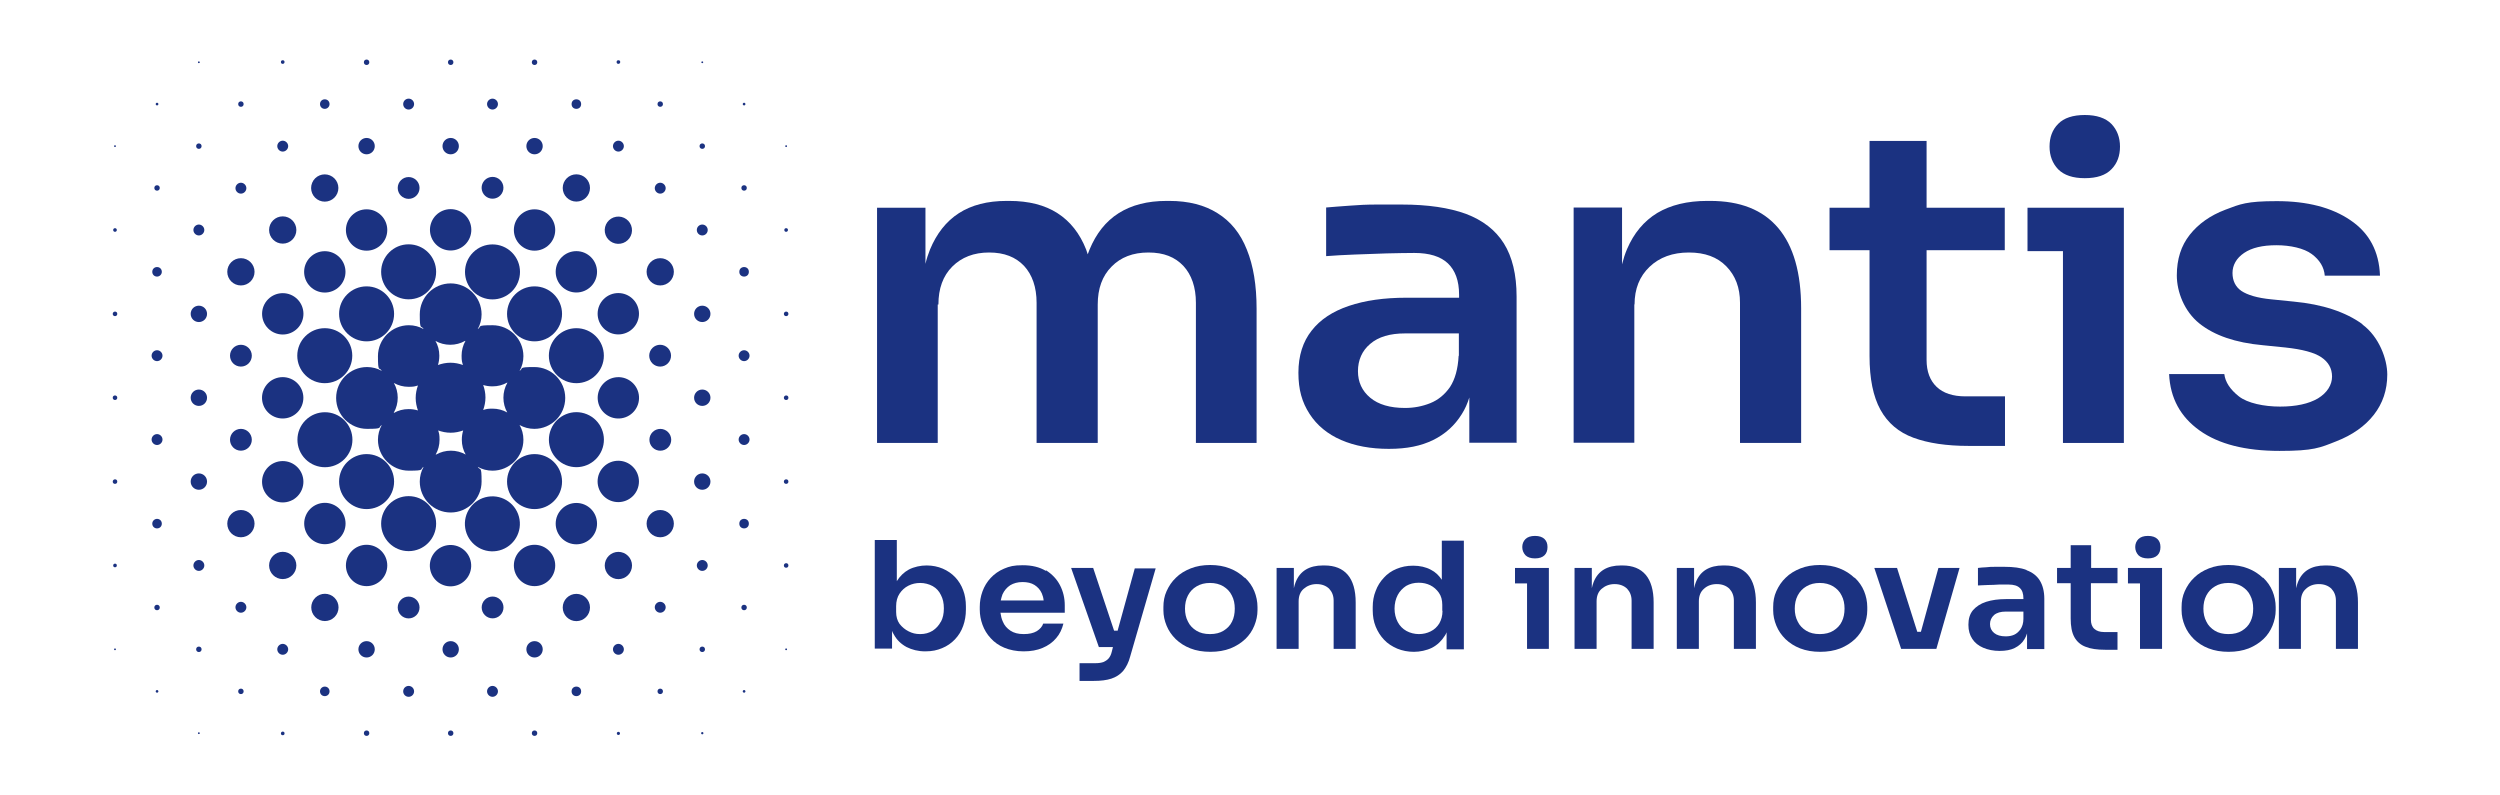 <svg xmlns="http://www.w3.org/2000/svg" viewBox="0 0 1100 350"><defs><style>      .cls-1 {        fill: #1b3281;      }    </style></defs><g><g id="Layer_1"><g><g><circle class="cls-1" cx="272.1" cy="175" r="9.1" transform="translate(-24.5 45.8) rotate(-9.2)"></circle><circle class="cls-1" cx="50.6" cy="175" r="1"></circle><path class="cls-1" d="M87.5,171.4c-2,0-3.6,1.6-3.6,3.6s1.6,3.6,3.6,3.6,3.6-1.6,3.6-3.6-1.6-3.6-3.6-3.6Z"></path><circle class="cls-1" cx="124.4" cy="175" r="9.1" transform="translate(-84.9 223) rotate(-67.5)"></circle><circle class="cls-1" cx="142.9" cy="193.5" r="12.1" transform="translate(-94.9 157.7) rotate(-45)"></circle><circle class="cls-1" cx="142.9" cy="156.5" r="12.1"></circle><circle class="cls-1" cx="106" cy="156.5" r="4.8"></circle><circle class="cls-1" cx="106" cy="193.5" r="4.8"></circle><path class="cls-1" d="M69.1,154.1c-1.3,0-2.4,1.1-2.4,2.4s1.1,2.4,2.4,2.4,2.4-1.1,2.4-2.4-1.1-2.4-2.4-2.4Z"></path><path class="cls-1" d="M69.1,191c-1.3,0-2.4,1.1-2.4,2.4s1.1,2.4,2.4,2.4,2.4-1.1,2.4-2.4-1.1-2.4-2.4-2.4Z"></path><path class="cls-1" d="M230.3,193.5c0-2.4-.6-4.6-1.7-6.5,1.9,1.1,4.2,1.7,6.5,1.7,7.5,0,13.6-6.1,13.6-13.6s-6.1-13.6-13.6-13.6-4.6.6-6.5,1.7c1.1-1.9,1.7-4.2,1.7-6.5,0-7.5-6.1-13.6-13.6-13.6s-4.6.6-6.5,1.7c1.1-1.9,1.7-4.2,1.7-6.5,0-7.5-6.1-13.6-13.6-13.6s-13.6,6.1-13.6,13.6.6,4.6,1.7,6.5c-1.9-1.1-4.2-1.7-6.5-1.7-7.5,0-13.6,6.1-13.6,13.6s.6,4.6,1.7,6.5c-1.9-1.1-4.2-1.7-6.5-1.7-7.5,0-13.6,6.1-13.6,13.6s6.1,13.6,13.6,13.6,4.6-.6,6.5-1.7c-1.1,1.9-1.7,4.2-1.7,6.5,0,7.5,6.1,13.6,13.6,13.6s4.6-.6,6.5-1.7c-1.1,1.9-1.7,4.2-1.7,6.5,0,7.5,6.1,13.6,13.6,13.6s13.6-6.1,13.6-13.6-.6-4.6-1.7-6.5c1.9,1.1,4.2,1.7,6.5,1.7,7.5,0,13.6-6.1,13.6-13.6ZM223.2,168.5c-1.1,1.9-1.7,4.2-1.7,6.5s.6,4.6,1.7,6.5c-1.9-1.1-4.2-1.7-6.5-1.7s-2.8.2-4.1.6c.6-1.7,1-3.5,1-5.5s-.4-3.8-1-5.5c1.3.4,2.6.6,4.1.6,2.4,0,4.6-.6,6.5-1.7ZM204.8,150c-1.1,1.9-1.7,4.2-1.7,6.5s.2,2.8.6,4.1c-1.7-.6-3.5-1-5.5-1s-3.8.4-5.5,1c.4-1.3.6-2.6.6-4.1,0-2.4-.6-4.6-1.7-6.5,1.9,1.1,4.2,1.7,6.5,1.7s4.6-.6,6.5-1.7ZM173.3,181.5c1.1-1.9,1.7-4.2,1.7-6.5s-.6-4.6-1.7-6.5c1.9,1.1,4.2,1.7,6.5,1.7s2.8-.2,4.1-.6c-.6,1.7-1,3.5-1,5.5s.4,3.8,1,5.5c-1.3-.4-2.6-.6-4.1-.6-2.4,0-4.6.6-6.5,1.7ZM191.7,200c1.1-1.9,1.7-4.2,1.7-6.5s-.2-2.8-.6-4.1c1.7.6,3.5,1,5.5,1s3.8-.4,5.5-1c-.4,1.3-.6,2.6-.6,4.1,0,2.4.6,4.6,1.7,6.5-1.9-1.1-4.2-1.7-6.5-1.7s-4.6.6-6.5,1.7Z"></path><circle class="cls-1" cx="253.6" cy="156.5" r="12.1"></circle><circle class="cls-1" cx="253.6" cy="193.5" r="12.1" transform="translate(-22.2 353.7) rotate(-67.5)"></circle><circle class="cls-1" cx="161.3" cy="138.1" r="12.1"></circle><circle class="cls-1" cx="235.2" cy="138.1" r="12.1"></circle><circle class="cls-1" cx="272.1" cy="138.1" r="9.1" transform="translate(-18 232.8) rotate(-45)"></circle><path class="cls-1" d="M50.6,137.1c-.5,0-1,.4-1,1s.4,1,1,1,1-.4,1-1-.4-1-1-1Z"></path><path class="cls-1" d="M87.5,134.5c-2,0-3.6,1.6-3.6,3.6s1.6,3.6,3.6,3.6,3.6-1.6,3.6-3.6-1.6-3.6-3.6-3.6Z"></path><circle class="cls-1" cx="124.4" cy="138.1" r="9.1" transform="translate(-61.2 128.4) rotate(-45)"></circle><circle class="cls-1" cx="161.3" cy="211.9" r="12.1"></circle><circle class="cls-1" cx="235.2" cy="211.9" r="12.1"></circle><circle class="cls-1" cx="272.1" cy="211.9" r="9.1" transform="translate(-70.2 254.4) rotate(-45)"></circle><path class="cls-1" d="M50.6,210.9c-.5,0-1,.4-1,1s.4,1,1,1,1-.4,1-1-.4-1-1-1Z"></path><path class="cls-1" d="M87.5,208.3c-2,0-3.6,1.6-3.6,3.6s1.6,3.6,3.6,3.6,3.6-1.6,3.6-3.6-1.6-3.6-3.6-3.6Z"></path><circle class="cls-1" cx="124.4" cy="211.9" r="9.1" transform="translate(-113.4 150.1) rotate(-45)"></circle><circle class="cls-1" cx="179.8" cy="230.4" r="12.1"></circle><circle class="cls-1" cx="142.9" cy="230.4" r="9.1" transform="translate(-124.6 274.2) rotate(-67.5)"></circle><circle class="cls-1" cx="106" cy="230.4" r="6"></circle><path class="cls-1" d="M69.1,228.3c-1.1,0-2.1.9-2.1,2.1s.9,2.1,2.1,2.1,2.1-.9,2.1-2.1-.9-2.1-2.1-2.1Z"></path><circle class="cls-1" cx="216.7" cy="230.4" r="12.1" transform="translate(-34.1 37.7) rotate(-9.2)"></circle><circle class="cls-1" cx="253.6" cy="230.4" r="9.1"></circle><path class="cls-1" d="M161.3,282.1c-2,0-3.6,1.6-3.6,3.6s1.6,3.6,3.6,3.6,3.6-1.6,3.6-3.6-1.6-3.6-3.6-3.6Z"></path><path class="cls-1" d="M198.3,282.1c-2,0-3.6,1.6-3.6,3.6s1.6,3.6,3.6,3.6,3.6-1.6,3.6-3.6-1.6-3.6-3.6-3.6Z"></path><path class="cls-1" d="M235.2,282.1c-2,0-3.6,1.6-3.6,3.6s1.6,3.6,3.6,3.6,3.6-1.6,3.6-3.6-1.6-3.6-3.6-3.6Z"></path><path class="cls-1" d="M272.1,283.3c-1.3,0-2.4,1.1-2.4,2.4s1.1,2.4,2.4,2.4,2.4-1.1,2.4-2.4-1.1-2.4-2.4-2.4Z"></path><circle class="cls-1" cx="50.6" cy="285.7" r=".4"></circle><circle class="cls-1" cx="87.5" cy="285.7" r="1.2"></circle><path class="cls-1" d="M124.4,283.3c-1.3,0-2.4,1.1-2.4,2.4s1.1,2.4,2.4,2.4,2.4-1.1,2.4-2.4-1.1-2.4-2.4-2.4Z"></path><circle class="cls-1" cx="179.8" cy="267.3" r="4.8"></circle><circle class="cls-1" cx="142.9" cy="267.3" r="6" transform="translate(-147.1 179.3) rotate(-45)"></circle><path class="cls-1" d="M106,264.8c-1.3,0-2.4,1.1-2.4,2.4s1.1,2.4,2.4,2.4,2.4-1.1,2.4-2.4-1.1-2.4-2.4-2.4Z"></path><path class="cls-1" d="M69.1,266.1c-.7,0-1.2.5-1.2,1.2s.5,1.2,1.2,1.2,1.2-.5,1.2-1.2-.5-1.2-1.2-1.2Z"></path><circle class="cls-1" cx="216.7" cy="267.3" r="4.8" transform="translate(-125.5 231.5) rotate(-45)"></circle><circle class="cls-1" cx="253.6" cy="267.3" r="6"></circle><circle class="cls-1" cx="161.3" cy="248.8" r="9.1"></circle><circle class="cls-1" cx="198.3" cy="248.8" r="9.1" transform="translate(-37.3 35) rotate(-9.2)"></circle><circle class="cls-1" cx="235.2" cy="248.8" r="9.1"></circle><circle class="cls-1" cx="272.1" cy="248.8" r="6" transform="translate(-61.9 405) rotate(-67.5)"></circle><path class="cls-1" d="M50.6,248c-.4,0-.8.3-.8.8s.3.8.8.8.8-.3.8-.8-.3-.8-.8-.8Z"></path><path class="cls-1" d="M87.5,246.4c-1.3,0-2.4,1.1-2.4,2.4s1.1,2.4,2.4,2.4,2.4-1.1,2.4-2.4-1.1-2.4-2.4-2.4Z"></path><circle class="cls-1" cx="124.4" cy="248.8" r="6"></circle><path class="cls-1" d="M161.3,67.9c2,0,3.6-1.6,3.6-3.6s-1.6-3.6-3.6-3.6-3.6,1.6-3.6,3.6,1.6,3.6,3.6,3.6Z"></path><path class="cls-1" d="M198.3,67.9c2,0,3.6-1.6,3.6-3.6s-1.6-3.6-3.6-3.6-3.6,1.6-3.6,3.6,1.6,3.6,3.6,3.6Z"></path><path class="cls-1" d="M235.2,67.9c2,0,3.6-1.6,3.6-3.6s-1.6-3.6-3.6-3.6-3.6,1.6-3.6,3.6,1.6,3.6,3.6,3.6Z"></path><path class="cls-1" d="M272.1,66.7c1.3,0,2.4-1.1,2.4-2.4s-1.1-2.4-2.4-2.4-2.4,1.1-2.4,2.4,1.1,2.4,2.4,2.4Z"></path><circle class="cls-1" cx="50.6" cy="64.3" r=".4"></circle><path class="cls-1" d="M87.5,65.5c.7,0,1.2-.5,1.2-1.2s-.5-1.2-1.2-1.2-1.2.5-1.2,1.2.5,1.2,1.2,1.2Z"></path><path class="cls-1" d="M124.4,66.7c1.3,0,2.4-1.1,2.4-2.4s-1.1-2.4-2.4-2.4-2.4,1.1-2.4,2.4,1.1,2.4,2.4,2.4Z"></path><circle class="cls-1" cx="179.8" cy="82.7" r="4.8"></circle><circle class="cls-1" cx="142.9" cy="82.7" r="6" transform="translate(11.8 183.1) rotate(-67.5)"></circle><path class="cls-1" d="M106,85.2c1.3,0,2.4-1.1,2.4-2.4s-1.1-2.4-2.4-2.4-2.4,1.1-2.4,2.4,1.1,2.4,2.4,2.4Z"></path><path class="cls-1" d="M69.1,83.9c.7,0,1.2-.5,1.2-1.2s-.5-1.2-1.2-1.2-1.2.5-1.2,1.2.5,1.2,1.2,1.2Z"></path><circle class="cls-1" cx="216.7" cy="82.7" r="4.8" transform="translate(-13.2 52) rotate(-13.3)"></circle><circle class="cls-1" cx="253.6" cy="82.7" r="6"></circle><circle class="cls-1" cx="161.3" cy="101.2" r="9.1"></circle><circle class="cls-1" cx="198.3" cy="101.2" r="9.1" transform="translate(28.9 245.6) rotate(-67.5)"></circle><circle class="cls-1" cx="235.2" cy="101.2" r="9.1"></circle><circle class="cls-1" cx="272.1" cy="101.2" r="6" transform="translate(-12.7 44.9) rotate(-9.2)"></circle><circle class="cls-1" cx="50.6" cy="101.2" r=".8"></circle><path class="cls-1" d="M87.5,103.6c1.3,0,2.4-1.1,2.4-2.4s-1.1-2.4-2.4-2.4-2.4,1.1-2.4,2.4,1.1,2.4,2.4,2.4Z"></path><circle class="cls-1" cx="124.4" cy="101.2" r="6"></circle><circle class="cls-1" cx="179.8" cy="119.6" r="12.1"></circle><circle class="cls-1" cx="142.9" cy="119.6" r="9.1" transform="translate(-42.7 136.1) rotate(-45)"></circle><circle class="cls-1" cx="106" cy="119.6" r="6"></circle><path class="cls-1" d="M69.1,121.7c1.1,0,2.1-.9,2.1-2.1s-.9-2.1-2.1-2.1-2.1.9-2.1,2.1.9,2.1,2.1,2.1Z"></path><circle class="cls-1" cx="216.7" cy="119.6" r="12.1" transform="translate(-21.1 188.3) rotate(-45)"></circle><circle class="cls-1" cx="253.6" cy="119.6" r="9.1"></circle><path class="cls-1" d="M345.9,174c-.5,0-1,.4-1,1s.4,1,1,1,1-.4,1-1-.4-1-1-1Z"></path><path class="cls-1" d="M309,171.4c-2,0-3.6,1.6-3.6,3.6s1.6,3.6,3.6,3.6,3.6-1.6,3.6-3.6-1.6-3.6-3.6-3.6Z"></path><path class="cls-1" d="M327.4,154.1c-1.3,0-2.4,1.1-2.4,2.4s1.1,2.4,2.4,2.4,2.4-1.1,2.4-2.4-1.1-2.4-2.4-2.4Z"></path><path class="cls-1" d="M327.4,191c-1.3,0-2.4,1.1-2.4,2.4s1.1,2.4,2.4,2.4,2.4-1.1,2.4-2.4-1.1-2.4-2.4-2.4Z"></path><circle class="cls-1" cx="290.5" cy="156.5" r="4.8" transform="translate(34.7 365) rotate(-67.5)"></circle><circle class="cls-1" cx="290.5" cy="193.5" r="4.8" transform="translate(-51.7 262.1) rotate(-45)"></circle><path class="cls-1" d="M345.9,137.1c-.5,0-1,.4-1,1s.4,1,1,1,1-.4,1-1-.4-1-1-1Z"></path><path class="cls-1" d="M309,134.5c-2,0-3.6,1.6-3.6,3.6s1.6,3.6,3.6,3.6,3.6-1.6,3.6-3.6-1.6-3.6-3.6-3.6Z"></path><path class="cls-1" d="M345.9,210.9c-.5,0-1,.4-1,1s.4,1,1,1,1-.4,1-1-.4-1-1-1Z"></path><path class="cls-1" d="M309,208.3c-2,0-3.6,1.6-3.6,3.6s1.6,3.6,3.6,3.6,3.6-1.6,3.6-3.6-1.6-3.6-3.6-3.6Z"></path><circle class="cls-1" cx="327.4" cy="230.4" r="2.1"></circle><circle class="cls-1" cx="290.5" cy="230.4" r="6"></circle><circle class="cls-1" cx="345.9" cy="285.7" r=".4"></circle><circle class="cls-1" cx="309" cy="285.7" r="1.2"></circle><path class="cls-1" d="M327.4,266.1c-.7,0-1.2.5-1.2,1.2s.5,1.2,1.2,1.2,1.2-.5,1.2-1.2-.5-1.2-1.2-1.2Z"></path><path class="cls-1" d="M290.5,264.8c-1.3,0-2.4,1.1-2.4,2.4s1.1,2.4,2.4,2.4,2.4-1.1,2.4-2.4-1.1-2.4-2.4-2.4Z"></path><path class="cls-1" d="M345.9,247.8c-.5,0-1,.4-1,1s.4,1,1,1,1-.4,1-1-.4-1-1-1Z"></path><path class="cls-1" d="M309,246.4c-1.3,0-2.4,1.1-2.4,2.4s1.1,2.4,2.4,2.4,2.4-1.1,2.4-2.4-1.1-2.4-2.4-2.4Z"></path><circle class="cls-1" cx="179.8" cy="304.2" r="2.4"></circle><path class="cls-1" d="M142.9,302.1c-1.1,0-2.1.9-2.1,2.1s.9,2.1,2.1,2.1,2.1-.9,2.1-2.1-.9-2.1-2.1-2.1Z"></path><circle class="cls-1" cx="106" cy="304.2" r="1.2"></circle><path class="cls-1" d="M69.1,303.6c-.3,0-.6.3-.6.6s.3.6.6.6.6-.3.6-.6-.3-.6-.6-.6Z"></path><path class="cls-1" d="M216.7,301.8c-1.3,0-2.4,1.1-2.4,2.4s1.1,2.4,2.4,2.4,2.4-1.1,2.4-2.4-1.1-2.4-2.4-2.4Z"></path><circle class="cls-1" cx="253.6" cy="304.2" r="2.1"></circle><circle class="cls-1" cx="161.3" cy="322.6" r="1.2"></circle><path class="cls-1" d="M198.3,321.4c-.7,0-1.2.5-1.2,1.2s.5,1.2,1.2,1.2,1.2-.5,1.2-1.2-.5-1.2-1.2-1.2Z"></path><circle class="cls-1" cx="235.2" cy="322.6" r="1.2"></circle><path class="cls-1" d="M272.1,322c-.4,0-.7.3-.7.7s.3.7.7.7.7-.3.7-.7-.3-.7-.7-.7Z"></path><circle class="cls-1" cx="87.5" cy="322.6" r=".4"></circle><path class="cls-1" d="M124.4,321.9c-.4,0-.8.3-.8.8s.3.8.8.8.8-.3.8-.8-.3-.8-.8-.8Z"></path><path class="cls-1" d="M327.4,303.6c-.3,0-.6.3-.6.6s.3.6.6.6.6-.3.6-.6-.3-.6-.6-.6Z"></path><circle class="cls-1" cx="290.5" cy="304.2" r="1.2"></circle><path class="cls-1" d="M309,322.1c-.3,0-.5.2-.5.5s.2.5.5.5.5-.2.5-.5-.2-.5-.5-.5Z"></path><circle class="cls-1" cx="345.9" cy="64.3" r=".4"></circle><path class="cls-1" d="M309,65.5c.7,0,1.2-.5,1.2-1.2s-.5-1.2-1.2-1.2-1.2.5-1.2,1.2.5,1.2,1.2,1.2Z"></path><circle class="cls-1" cx="327.4" cy="82.7" r="1.2"></circle><path class="cls-1" d="M290.5,85.2c1.3,0,2.4-1.1,2.4-2.4s-1.1-2.4-2.4-2.4-2.4,1.1-2.4,2.4,1.1,2.4,2.4,2.4Z"></path><path class="cls-1" d="M345.9,102c.4,0,.8-.3.8-.8s-.3-.8-.8-.8-.8.3-.8.8.3.8.8.8Z"></path><circle class="cls-1" cx="309" cy="101.2" r="2.4"></circle><circle class="cls-1" cx="179.8" cy="45.8" r="2.4"></circle><path class="cls-1" d="M142.9,47.9c1.1,0,2.1-.9,2.1-2.1s-.9-2.1-2.1-2.1-2.1.9-2.1,2.1.9,2.1,2.1,2.1Z"></path><circle class="cls-1" cx="106" cy="45.8" r="1.2"></circle><path class="cls-1" d="M69.1,46.4c.3,0,.6-.3.6-.6s-.3-.6-.6-.6-.6.3-.6.6.3.6.6.6Z"></path><path class="cls-1" d="M216.7,48.2c1.3,0,2.4-1.1,2.4-2.4s-1.1-2.4-2.4-2.4-2.4,1.1-2.4,2.4,1.1,2.4,2.4,2.4Z"></path><circle class="cls-1" cx="253.6" cy="45.8" r="2.1"></circle><circle class="cls-1" cx="161.3" cy="27.4" r="1.2"></circle><path class="cls-1" d="M198.3,28.6c.7,0,1.2-.5,1.2-1.2s-.5-1.2-1.2-1.2-1.2.5-1.2,1.2.5,1.2,1.2,1.2Z"></path><circle class="cls-1" cx="235.2" cy="27.4" r="1.2"></circle><path class="cls-1" d="M272.1,28.1c.4,0,.8-.3.8-.8s-.3-.8-.8-.8-.8.3-.8.8.3.8.8.8Z"></path><circle class="cls-1" cx="87.5" cy="27.4" r=".4"></circle><path class="cls-1" d="M124.4,28.1c.4,0,.8-.3.8-.8s-.3-.8-.8-.8-.8.3-.8.8.3.8.8.8Z"></path><path class="cls-1" d="M327.4,46.4c.3,0,.6-.3.6-.6s-.3-.6-.6-.6-.6.3-.6.6.3.6.6.6Z"></path><circle class="cls-1" cx="290.5" cy="45.8" r="1.2"></circle><circle class="cls-1" cx="309" cy="27.4" r=".4"></circle><circle class="cls-1" cx="327.4" cy="119.6" r="2.1"></circle><circle class="cls-1" cx="290.5" cy="119.6" r="6"></circle></g><g><path class="cls-1" d="M420.3,254c-1.5-1.6-3.4-2.9-5.5-3.8-2.1-.9-4.5-1.4-7.1-1.4s-5.5.6-7.8,1.8c-2.2,1.2-3.9,2.9-5.3,5.1v-18.1h-9.7v47.8h7.6v-7.8c.2.6.5,1.1.8,1.6,1.3,2.4,3.2,4.2,5.6,5.5,2.4,1.2,5.1,1.9,8.2,1.9s5.2-.5,7.4-1.4c2.2-.9,4.1-2.2,5.7-3.9,1.6-1.7,2.8-3.6,3.6-5.9.8-2.2,1.2-4.6,1.2-7.2v-1.4c0-2.6-.4-5-1.2-7.1-.8-2.2-2-4.1-3.5-5.7ZM414,273.5c-.9,1.7-2.1,3-3.6,4-1.6,1-3.4,1.5-5.5,1.5s-3.5-.4-5.1-1.2c-1.6-.8-2.9-1.9-4-3.3-1-1.4-1.5-3.2-1.5-5.2v-2.6c0-2.1.5-4,1.5-5.5,1-1.5,2.3-2.7,3.9-3.5s3.3-1.2,5.2-1.2,3.9.5,5.5,1.4c1.6.9,2.8,2.2,3.6,3.9.9,1.7,1.3,3.6,1.3,5.9s-.4,4.2-1.3,5.9Z"></path><path class="cls-1" d="M460.2,251.2c-2.8-1.7-6.2-2.5-10.2-2.5s-5.8.5-8.2,1.5c-2.4,1-4.3,2.4-5.9,4.1s-2.8,3.7-3.6,5.9c-.8,2.2-1.2,4.5-1.2,6.8v1.2c0,2.3.4,4.5,1.2,6.7.8,2.2,2,4.2,3.6,5.9,1.6,1.8,3.6,3.2,6,4.2s5.3,1.6,8.5,1.6,5.9-.5,8.3-1.5c2.4-1,4.4-2.4,6-4.3,1.6-1.8,2.6-4,3.2-6.4h-8.9c-.4,1.3-1.4,2.4-2.8,3.3-1.5.9-3.4,1.3-5.8,1.3s-4.3-.5-5.8-1.5c-1.5-1-2.7-2.3-3.4-4.1-.5-1.1-.8-2.4-1-3.8h28.3v-3.3c0-3.1-.7-6.1-2.1-8.8s-3.5-4.9-6.2-6.6ZM440.3,264.3c.2-1,.5-1.9.8-2.8.8-1.7,1.9-3,3.4-4,1.5-.9,3.3-1.4,5.4-1.4s3.9.4,5.3,1.3c1.4.9,2.5,2.1,3.2,3.7.4.9.7,2,.8,3.1h-18.9Z"></path><path class="cls-1" d="M491.7,277.5h-1.5l-9.2-27.6h-9.7l12.2,34.8h6.2l-.5,2c-.3,1.3-.8,2.3-1.4,3-.6.7-1.4,1.2-2.3,1.6-.9.3-2,.5-3.4.5h-7.1v7.8h6.2c3.1,0,5.7-.3,7.8-1,2.1-.7,3.8-1.8,5.2-3.4,1.3-1.6,2.4-3.7,3.1-6.4l11.2-38.7h-9.2l-7.6,27.6Z"></path><path class="cls-1" d="M547.6,254.2c-1.8-1.7-3.9-3.1-6.5-4.1-2.5-1-5.4-1.5-8.6-1.5s-6.1.5-8.6,1.5c-2.5,1-4.7,2.3-6.5,4.1-1.8,1.7-3.1,3.7-4.1,5.9-1,2.2-1.4,4.5-1.4,7v1.4c0,2.4.5,4.6,1.4,6.8.9,2.2,2.2,4.1,4,5.9,1.8,1.7,3.9,3.1,6.5,4.1,2.5,1,5.5,1.5,8.8,1.5s6.2-.5,8.8-1.5c2.5-1,4.7-2.4,6.5-4.1,1.8-1.7,3.1-3.7,4-5.9.9-2.2,1.4-4.5,1.4-6.8v-1.4c0-2.4-.5-4.8-1.4-7-.9-2.2-2.3-4.2-4.1-5.9ZM542.1,273.5c-.8,1.7-2.1,3-3.7,4s-3.6,1.5-6,1.5-4.4-.5-6-1.5-2.9-2.3-3.7-4c-.9-1.7-1.3-3.6-1.3-5.7s.4-4.1,1.3-5.8c.9-1.7,2.1-3,3.8-4s3.6-1.5,5.9-1.5,4.2.5,5.9,1.5c1.6,1,2.9,2.3,3.7,4,.9,1.7,1.3,3.6,1.3,5.8s-.4,4.1-1.2,5.7Z"></path><path class="cls-1" d="M582.5,248.8h-.4c-3,0-5.5.6-7.5,1.8-2,1.2-3.5,3-4.5,5.5-.3.8-.6,1.7-.8,2.7v-8.9h-7.6v35.6h9.7v-20.9c0-2.3.7-4.2,2.2-5.5s3.4-2.1,5.7-2.1,4.1.7,5.5,2c1.3,1.4,2,3.1,2,5.3v21.2h9.7v-20.4c0-5.4-1.2-9.5-3.5-12.2-2.3-2.7-5.7-4.1-10.2-4.1Z"></path><path class="cls-1" d="M634.4,255.1c-1.3-1.9-2.8-3.4-4.8-4.4-2.2-1.2-4.9-1.8-7.8-1.8s-5.1.5-7.3,1.4c-2.2.9-4.1,2.2-5.6,3.9-1.6,1.7-2.8,3.6-3.6,5.8-.9,2.2-1.3,4.6-1.3,7.1v1.4c0,2.6.4,5,1.3,7.2.9,2.2,2.1,4.1,3.7,5.8,1.6,1.7,3.5,2.9,5.8,3.9,2.2.9,4.7,1.4,7.3,1.4s5.6-.6,8-1.8c2.3-1.2,4.2-3,5.7-5.4.3-.4.5-.9.7-1.4v7.5h7.6v-47.8h-9.7v17.4ZM634.7,268.8c0,2.1-.5,3.9-1.4,5.5-1,1.6-2.2,2.7-3.8,3.5-1.6.8-3.3,1.2-5.2,1.2s-3.9-.5-5.5-1.4-2.9-2.2-3.8-3.9c-.9-1.7-1.4-3.7-1.4-5.9s.5-4.3,1.4-6,2.2-3,3.7-4c1.6-.9,3.4-1.4,5.5-1.4s3.6.4,5.1,1.1c1.6.8,2.8,1.9,3.8,3.3s1.5,3.2,1.5,5.3v2.6Z"></path><polygon class="cls-1" points="666.6 249.9 666.6 256.7 671.9 256.7 671.9 285.5 681.5 285.5 681.5 256.7 681.5 249.9 671.9 249.9 666.6 249.9"></polygon><path class="cls-1" d="M675.4,245.7c1.9,0,3.3-.5,4.2-1.4.9-.9,1.3-2.1,1.3-3.6s-.4-2.6-1.3-3.5c-.9-.9-2.3-1.4-4.2-1.4s-3.3.5-4.2,1.4c-.9.9-1.4,2.1-1.4,3.5s.5,2.6,1.4,3.6c.9.9,2.3,1.4,4.2,1.4Z"></path><path class="cls-1" d="M713.6,248.8h-.4c-3,0-5.5.6-7.5,1.8-2,1.2-3.5,3-4.5,5.5-.3.8-.6,1.7-.8,2.7v-8.9h-7.6v35.6h9.7v-20.9c0-2.3.7-4.2,2.2-5.5s3.4-2.1,5.7-2.1,4.1.7,5.5,2c1.3,1.4,2,3.1,2,5.3v21.2h9.7v-20.4c0-5.4-1.2-9.5-3.5-12.2-2.3-2.7-5.7-4.1-10.2-4.1Z"></path><path class="cls-1" d="M758.6,248.8h-.4c-3,0-5.5.6-7.5,1.8-2,1.2-3.5,3-4.5,5.5-.3.8-.6,1.7-.8,2.7v-8.9h-7.6v35.6h9.7v-20.9c0-2.3.7-4.2,2.2-5.5,1.5-1.4,3.4-2.1,5.7-2.1s4.1.7,5.5,2c1.3,1.4,2,3.1,2,5.3v21.2h9.7v-20.4c0-5.4-1.2-9.5-3.5-12.2-2.3-2.7-5.7-4.1-10.2-4.1Z"></path><path class="cls-1" d="M815.9,254.2c-1.8-1.7-3.9-3.1-6.5-4.1-2.5-1-5.4-1.5-8.6-1.5s-6.1.5-8.6,1.5c-2.5,1-4.7,2.3-6.5,4.1-1.8,1.7-3.1,3.7-4.1,5.9-1,2.2-1.4,4.5-1.4,7v1.4c0,2.4.5,4.6,1.4,6.8.9,2.2,2.2,4.1,4,5.9,1.8,1.7,3.9,3.1,6.5,4.1s5.5,1.5,8.8,1.5,6.2-.5,8.8-1.5c2.5-1,4.7-2.4,6.5-4.1,1.8-1.7,3.1-3.7,4-5.9.9-2.2,1.4-4.5,1.4-6.8v-1.4c0-2.4-.5-4.8-1.4-7-.9-2.2-2.3-4.2-4.1-5.9ZM810.4,273.5c-.8,1.7-2.1,3-3.7,4s-3.6,1.5-6,1.5-4.4-.5-6-1.5-2.9-2.3-3.7-4c-.9-1.7-1.3-3.6-1.3-5.7s.4-4.1,1.3-5.8c.9-1.7,2.1-3,3.8-4s3.6-1.5,5.9-1.5,4.2.5,5.9,1.5c1.6,1,2.9,2.3,3.7,4,.9,1.7,1.3,3.6,1.3,5.8s-.4,4.1-1.2,5.7Z"></path><polygon class="cls-1" points="845.2 278 843.6 278 834.7 249.9 824.7 249.9 836.5 285.5 839.4 285.5 843.2 285.5 846 285.5 849.6 285.5 852 285.5 862.2 249.9 852.9 249.9 845.2 278"></polygon><path class="cls-1" d="M891.7,250.8c-2.6-1-5.8-1.4-9.7-1.4s-2.6,0-4,0c-1.4,0-2.8,0-4.1.2-1.3,0-2.5.2-3.6.3v7.7c1.3,0,2.8-.2,4.4-.2,1.6,0,3.3-.1,4.9-.2,1.6,0,3,0,4.2,0,2.2,0,3.9.5,4.9,1.5,1.1,1,1.6,2.5,1.6,4.6v.3h-7.7c-3.3,0-6.2.4-8.7,1.2-2.5.8-4.4,2.1-5.8,3.7-1.4,1.7-2,3.8-2,6.4s.6,4.5,1.7,6.2c1.1,1.7,2.7,3,4.8,3.9,2.1.9,4.5,1.4,7.2,1.4s4.9-.4,6.7-1.3c1.8-.9,3.3-2.2,4.3-3.9.5-.8.8-1.6,1.1-2.5v6.9h7.6v-22.1c0-3.3-.7-6-2-8.1-1.3-2.1-3.3-3.6-5.8-4.5ZM890.3,272.3c0,1.9-.5,3.4-1.3,4.6-.8,1.1-1.7,1.9-2.8,2.4-1.1.5-2.4.7-3.7.7-2.2,0-3.9-.5-5.1-1.5-1.2-1-1.8-2.3-1.8-3.9s.6-2.9,1.8-4c1.2-1,2.9-1.5,5.1-1.5h7.8v3.3Z"></path><path class="cls-1" d="M920.1,239.9h-9v10h-6v6.7h6v15.5c0,3.5.5,6.2,1.6,8.2,1.1,2,2.8,3.5,5,4.3,2.2.9,5.1,1.3,8.6,1.3h5.4v-7.8h-5.9c-1.9,0-3.3-.5-4.3-1.4-1-.9-1.5-2.3-1.5-4v-16.1h11.7v-6.7h-11.6v-10Z"></path><path class="cls-1" d="M945.1,245.7c1.9,0,3.3-.5,4.2-1.4.9-.9,1.3-2.1,1.3-3.6s-.4-2.6-1.3-3.5c-.9-.9-2.3-1.4-4.2-1.4s-3.3.5-4.2,1.4c-.9.9-1.4,2.1-1.4,3.5s.5,2.6,1.4,3.6c.9.9,2.3,1.4,4.2,1.4Z"></path><polygon class="cls-1" points="936.3 249.9 936.3 256.7 941.6 256.7 941.6 285.5 951.3 285.5 951.3 256.7 951.3 249.9 941.6 249.9 936.3 249.9"></polygon><path class="cls-1" d="M995.6,254.2c-1.8-1.7-3.9-3.1-6.5-4.1-2.5-1-5.4-1.5-8.6-1.5s-6.1.5-8.6,1.5c-2.5,1-4.7,2.3-6.5,4.1-1.8,1.7-3.1,3.7-4.1,5.9-1,2.2-1.4,4.5-1.4,7v1.4c0,2.4.5,4.6,1.4,6.8.9,2.2,2.2,4.1,4,5.9,1.8,1.7,3.9,3.1,6.5,4.1s5.5,1.5,8.8,1.5,6.2-.5,8.8-1.5c2.5-1,4.7-2.4,6.5-4.1,1.8-1.7,3.1-3.7,4-5.9.9-2.2,1.4-4.5,1.4-6.8v-1.4c0-2.4-.5-4.8-1.4-7-.9-2.2-2.3-4.2-4.1-5.9ZM990.2,273.5c-.8,1.7-2.1,3-3.7,4s-3.6,1.5-6,1.5-4.4-.5-6-1.5-2.9-2.3-3.7-4c-.9-1.7-1.3-3.6-1.3-5.7s.4-4.1,1.3-5.8c.9-1.7,2.1-3,3.8-4,1.6-1,3.6-1.5,5.9-1.5s4.2.5,5.9,1.5c1.6,1,2.9,2.3,3.7,4,.9,1.7,1.3,3.6,1.3,5.8s-.4,4.1-1.2,5.7Z"></path><path class="cls-1" d="M1023.5,248.8h-.4c-3,0-5.5.6-7.5,1.8-2,1.2-3.5,3-4.5,5.5-.3.8-.6,1.7-.8,2.7v-8.9h-7.6v35.6h9.7v-20.9c0-2.3.7-4.2,2.2-5.5,1.5-1.4,3.4-2.1,5.7-2.1s4.1.7,5.5,2c1.3,1.4,2,3.1,2,5.3v21.2h9.7v-20.4c0-5.4-1.2-9.5-3.5-12.2-2.3-2.7-5.7-4.1-10.2-4.1Z"></path><path class="cls-1" d="M412.9,134c0-7,2-12.6,6.1-16.7,4.1-4.1,9.5-6.2,16.2-6.2s11.7,2,15.4,5.9c3.6,3.9,5.5,9.4,5.5,16.2v61.7h26.9v-60.9c0-7,2-12.6,6.1-16.7,4-4.1,9.4-6.2,16.2-6.2s11.7,2,15.4,5.9c3.6,3.9,5.5,9.4,5.5,16.2v61.7h26.7v-59c0-10.3-1.4-19-4.3-26.1-2.8-7.1-7.1-12.4-12.9-16-5.7-3.6-12.8-5.4-21.2-5.4h-1.2c-8.4,0-15.4,1.8-21.1,5.4-5.7,3.6-9.9,9-12.8,16-.3.7-.5,1.4-.8,2.1-.2-.7-.5-1.4-.7-2.1-2.8-7.1-7-12.4-12.6-16-5.6-3.6-12.7-5.4-21.2-5.4h-1.2c-8.4,0-15.4,1.8-21,5.4-5.6,3.6-9.8,9-12.7,16-.8,2-1.5,4.1-2,6.3v-24.7h-21.3v103.5h26.7v-60.9Z"></path><path class="cls-1" d="M667.3,194.9v-64.4c0-9.7-1.9-17.5-5.6-23.4-3.7-5.9-9.3-10.2-16.7-13-7.4-2.7-16.8-4.1-28.2-4.1s-7.3,0-11.3,0c-4.1,0-8,.2-11.7.5-3.8.3-7.2.5-10.3.8v21.4c3.6-.3,7.8-.5,12.5-.7s9.3-.3,14-.5c4.7-.1,8.7-.2,12.3-.2,6.6,0,11.5,1.5,14.8,4.6,3.2,3.1,4.9,7.6,4.9,13.8v1.3h-23.3c-9.7,0-18.1,1.2-25.2,3.6-7.1,2.4-12.6,6-16.4,10.9-3.8,4.8-5.8,11-5.8,18.5s1.6,13,4.9,18.1c3.2,5,7.9,8.9,13.9,11.5,6,2.6,13,3.9,21,3.9s14.2-1.3,19.5-3.9c5.3-2.6,9.5-6.4,12.6-11.4,1.4-2.2,2.5-4.7,3.3-7.3v19.9h21.1ZM641.8,156.5c-.3,5.9-1.6,10.4-3.8,13.8-2.3,3.3-5.2,5.7-8.7,7.1-3.5,1.4-7.2,2.1-11.1,2.1-6.6,0-11.7-1.5-15.3-4.5-3.6-3-5.4-6.9-5.4-11.7s1.8-9,5.4-12c3.6-3.1,8.7-4.6,15.3-4.6h23.7v9.9Z"></path><path class="cls-1" d="M719.2,134c0-6.9,2.2-12.4,6.6-16.6,4.4-4.2,10.2-6.3,17.3-6.3s12.5,2,16.5,6.1c4,4.1,6,9.4,6,16v61.7h26.9v-59.2c0-15.7-3.4-27.5-10.1-35.4-6.8-8-16.7-11.9-30-11.9h-1.2c-8.8,0-16.1,1.8-22,5.3-5.9,3.6-10.3,8.9-13.3,15.9-.9,2.1-1.6,4.3-2.2,6.7v-25h-21.3v103.5h26.7v-60.9Z"></path><path class="cls-1" d="M827.4,180.3c3.2,5.8,8,9.9,14.5,12.3,6.5,2.4,14.6,3.6,24.3,3.6h16v-21.8h-17.4c-5.5,0-9.8-1.4-12.7-4.2-2.9-2.8-4.4-6.7-4.4-11.8v-48.3h34.4v-18.7h-34.4v-29.4h-25.1v29.4h-17.6v18.7h17.6v46.6c0,9.9,1.6,17.8,4.8,23.6Z"></path><path class="cls-1" d="M917.3,78.4c5.3,0,9.2-1.3,11.7-3.9,2.6-2.6,3.8-6,3.8-10s-1.3-7.4-3.8-10c-2.6-2.6-6.5-3.9-11.7-3.9s-9.2,1.3-11.7,3.9c-2.6,2.6-3.8,6-3.8,10s1.3,7.4,3.8,10c2.6,2.6,6.5,3.9,11.7,3.9Z"></path><polygon class="cls-1" points="892.1 91.4 892.1 110.5 907.7 110.5 907.7 194.9 934.5 194.9 934.5 110.5 934.5 91.4 907.7 91.4 892.1 91.4"></polygon><path class="cls-1" d="M1039.4,142.6c-7.3-5.3-17.4-8.7-30.2-9.9l-9.9-1c-6.1-.6-10.4-1.9-13.1-3.7-2.6-1.8-3.9-4.5-3.9-7.9s1.7-6.5,5.1-8.8c3.4-2.3,8.1-3.4,14.2-3.4s12.1,1.3,15.6,3.9c3.5,2.6,5.4,5.8,5.7,9.5h24.3c-.4-10.7-4.7-18.8-13-24.4-8.2-5.6-19-8.4-32.4-8.4s-16.1,1.3-22.7,3.8c-6.6,2.5-11.8,6.2-15.6,11-3.8,4.8-5.7,10.7-5.7,17.9s3.3,15.8,9.9,21.1c6.6,5.3,15.9,8.5,28,9.6l9.9,1c7.4.8,12.7,2.2,15.8,4.3,3.1,2.1,4.7,4.9,4.7,8.5s-2.1,7.1-6.2,9.6c-4.1,2.4-9.7,3.6-16.7,3.6s-14.3-1.5-18.1-4.5c-3.8-3-6-6.3-6.4-9.8h-24.3c.5,10.6,5,18.8,13.4,24.8,8.4,6,20.1,9,35.2,9s17.8-1.4,24.9-4.2c7.2-2.8,12.7-6.7,16.6-11.7,3.9-5,5.9-10.9,5.9-17.7s-3.6-16.6-10.9-22Z"></path></g></g></g></g></svg>